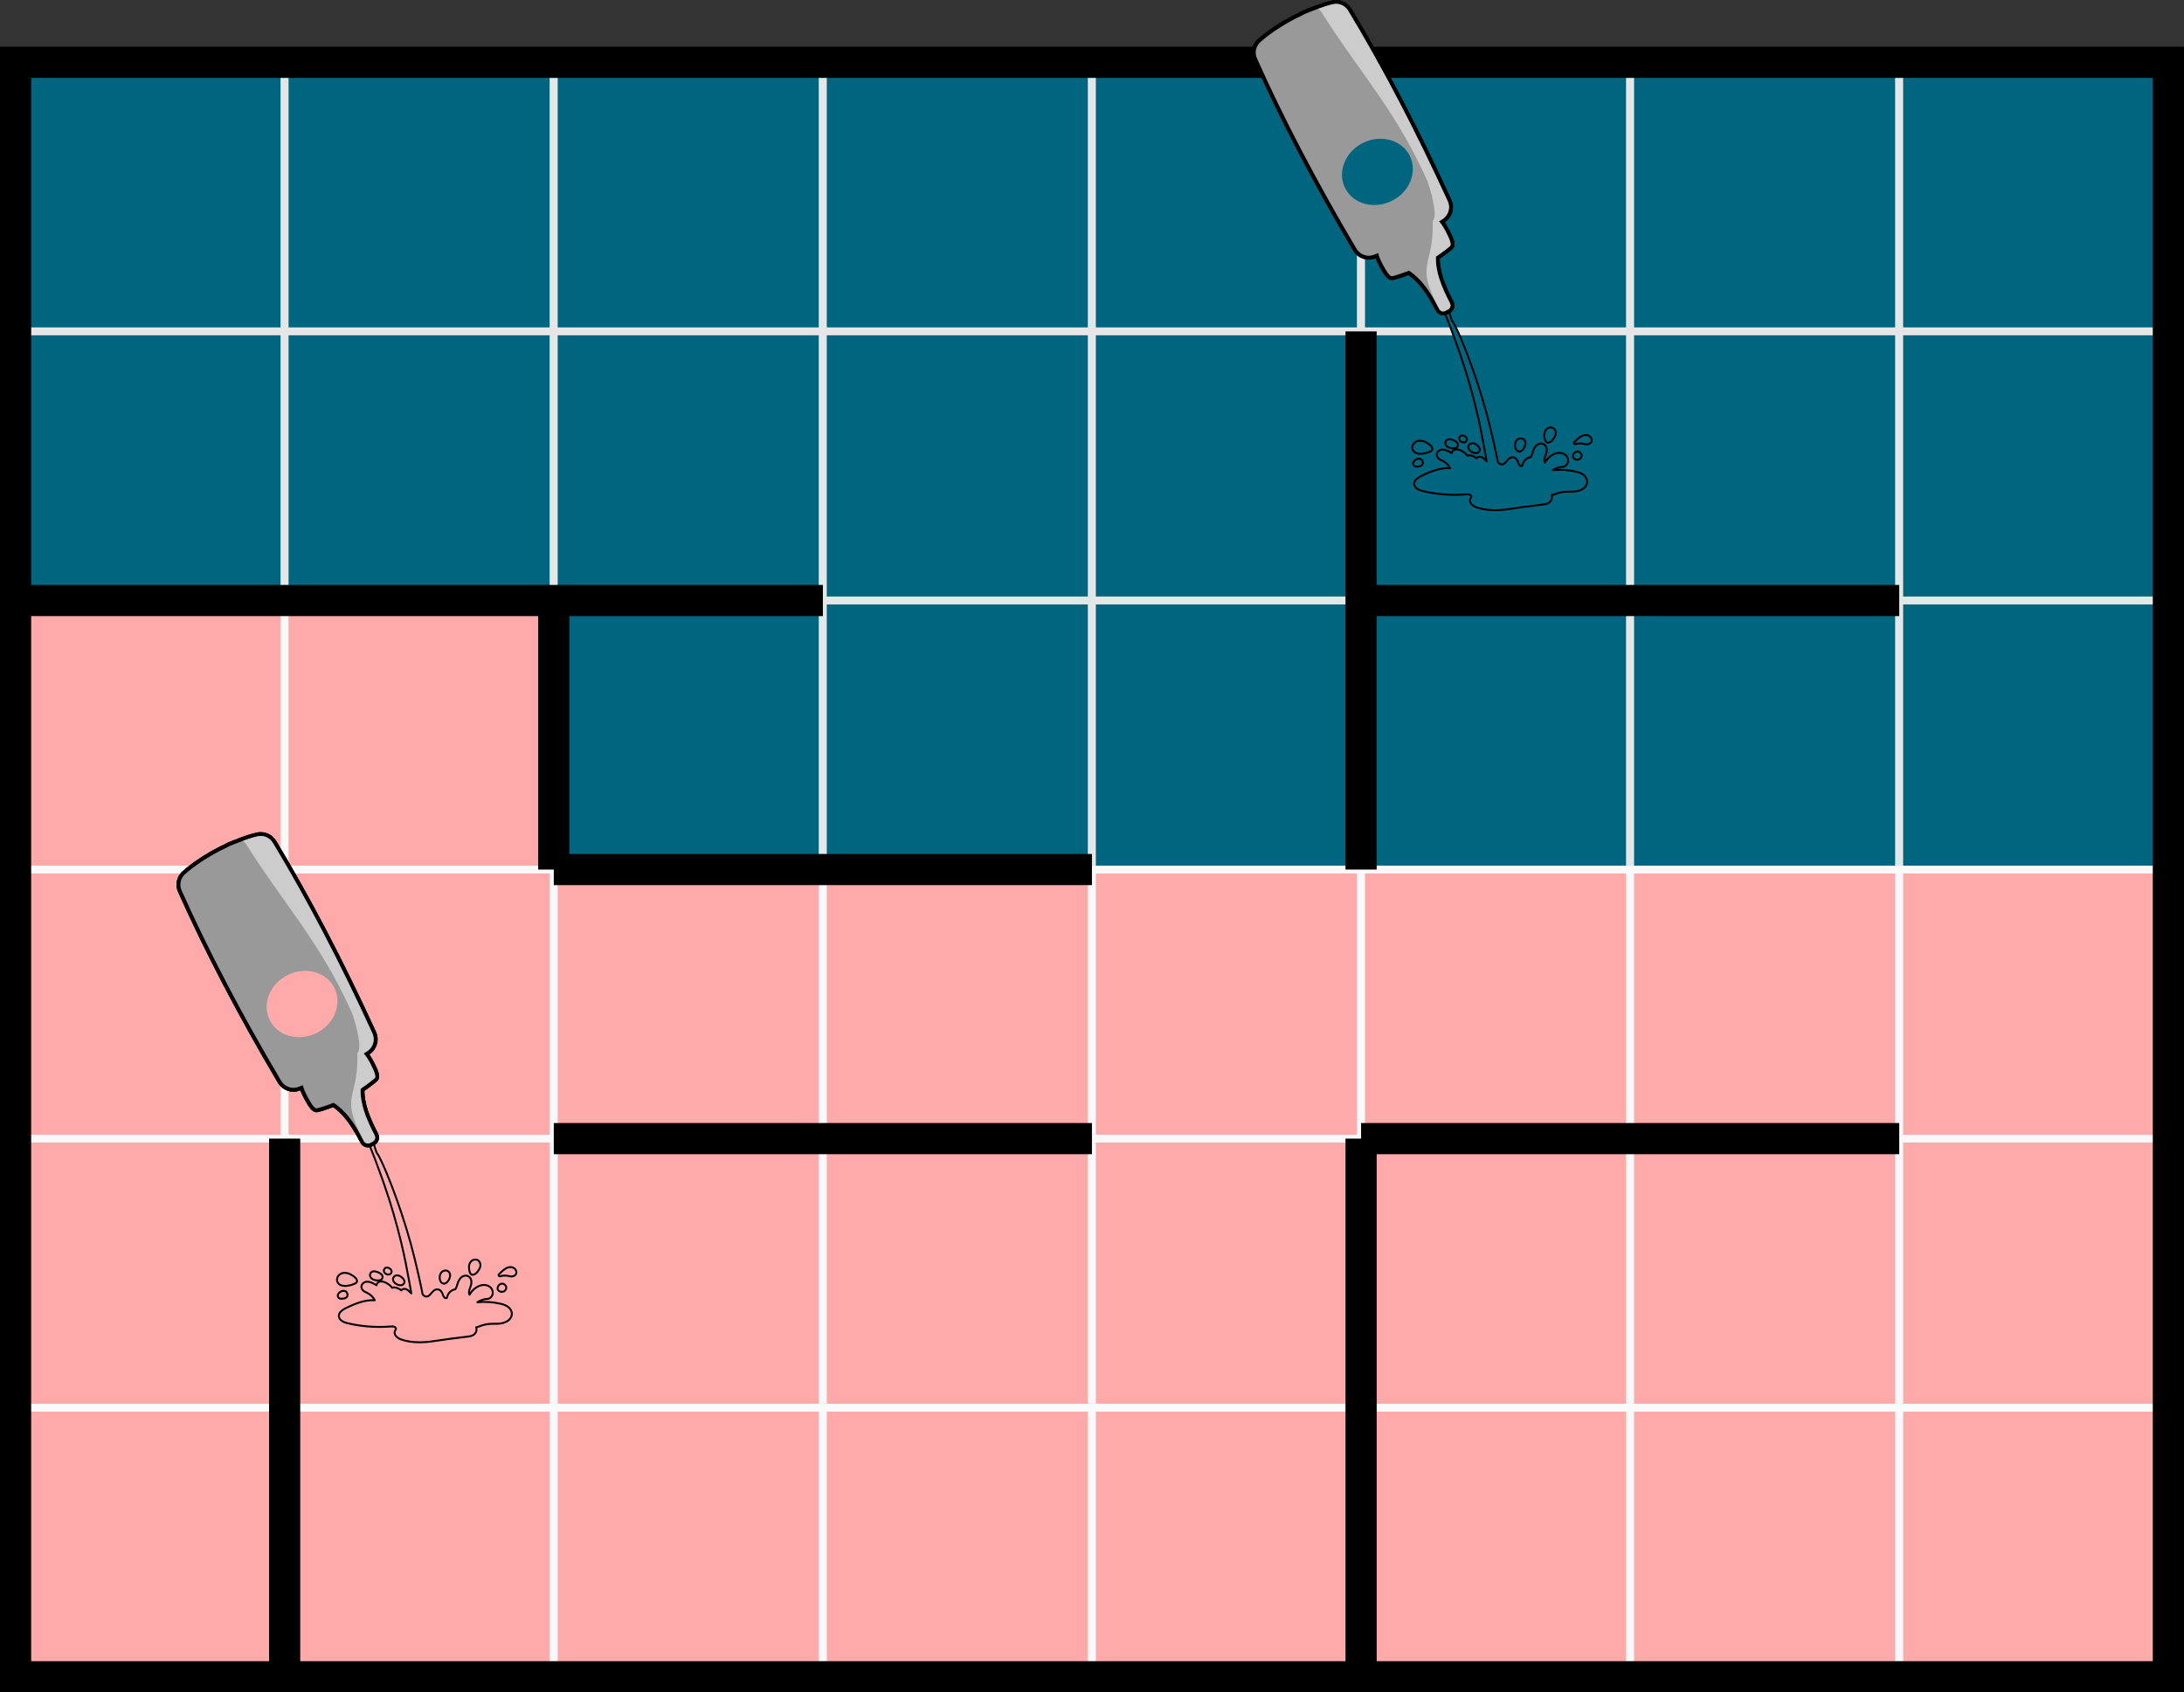 <?xml version="1.0" encoding="UTF-8" standalone="no"?>
<svg
   width="74.134mm"
   height="57.452mm"
   viewBox="0 0 74.134 57.452"
   version="1.1"
   id="svg4417"
   sodipodi:docname="answerC.svg"
   inkscape:version="1.1.2 (0a00cf5339, 2022-02-04)"
   xmlns:inkscape="http://www.inkscape.org/namespaces/inkscape"
   xmlns:sodipodi="http://sodipodi.sourceforge.net/DTD/sodipodi-0.dtd"
   xmlns="http://www.w3.org/2000/svg"
   xmlns:svg="http://www.w3.org/2000/svg"
   xmlns:rdf="http://www.w3.org/1999/02/22-rdf-syntax-ns#"
   xmlns:cc="http://creativecommons.org/ns#"
   xmlns:dc="http://purl.org/dc/elements/1.1/">
  <rect x="0" y="0" width="74.134" height="57.452" fill="#333333" stroke="none"/>
  <defs
     id="defs4411" />
  <sodipodi:namedview
     id="base"
     pagecolor="#ffffff"
     bordercolor="#666666"
     borderopacity="1.0"
     inkscape:pageopacity="0.0"
     inkscape:pageshadow="2"
     inkscape:zoom="2.1829236"
     inkscape:cx="140.17898"
     inkscape:cy="108.56999"
     inkscape:document-units="mm"
     inkscape:current-layer="layer1"
     inkscape:document-rotation="0"
     showgrid="false"
     inkscape:window-width="1366"
     inkscape:window-height="713"
     inkscape:window-x="0"
     inkscape:window-y="0"
     inkscape:window-maximized="1"
     inkscape:pagecheckerboard="0" />
  <g
     inkscape:label="Ebene 1"
     inkscape:groupmode="layer"
     id="layer1"
     transform="translate(13.217,-29.614)">
    <rect
       x="-12.688"
       y="31.73"
       class="st0"
       width="9.133"
       height="9.133"
       id="rect1628"
       style="fill:#006680;stroke:#e6e6e6;stroke-width:0.265;stroke-miterlimit:10" />
    <rect
       x="-3.555"
       y="31.73"
       class="st0"
       width="9.133"
       height="9.133"
       id="rect1630"
       style="fill:#006680;stroke:#e6e6e6;stroke-width:0.265;stroke-miterlimit:10" />
    <rect
       x="5.581"
       y="31.73"
       class="st0"
       width="9.133"
       height="9.133"
       id="rect1632"
       style="fill:#006680;stroke:#e6e6e6;stroke-width:0.265;stroke-miterlimit:10" />
    <rect
       x="14.715"
       y="31.73"
       class="st0"
       width="9.133"
       height="9.133"
       id="rect1634"
       style="fill:#006680;stroke:#e6e6e6;stroke-width:0.265;stroke-miterlimit:10" />
    <rect
       x="23.848"
       y="31.73"
       class="st0"
       width="9.133"
       height="9.133"
       id="rect1636"
       style="fill:#006680;stroke:#e6e6e6;stroke-width:0.265;stroke-miterlimit:10" />
    <rect
       x="32.984"
       y="31.73"
       class="st0"
       width="9.133"
       height="9.133"
       id="rect1638"
       style="fill:#006680;stroke:#e6e6e6;stroke-width:0.265;stroke-miterlimit:10" />
    <rect
       x="42.118"
       y="31.73"
       class="st0"
       width="9.133"
       height="9.133"
       id="rect1640"
       style="fill:#006680;stroke:#e6e6e6;stroke-width:0.265;stroke-miterlimit:10" />
    <rect
       x="51.251"
       y="31.73"
       class="st0"
       width="9.133"
       height="9.133"
       id="rect1642"
       style="fill:#006680;stroke:#e6e6e6;stroke-width:0.265;stroke-miterlimit:10" />
    <rect
       x="-12.688"
       y="40.864"
       class="st0"
       width="9.133"
       height="9.133"
       id="rect1644"
       style="fill:#006680;stroke:#e6e6e6;stroke-width:0.265;stroke-miterlimit:10" />
    <rect
       x="-3.555"
       y="40.864"
       class="st0"
       width="9.133"
       height="9.133"
       id="rect1646"
       style="fill:#006680;stroke:#e6e6e6;stroke-width:0.265;stroke-miterlimit:10" />
    <rect
       x="5.581"
       y="40.864"
       class="st0"
       width="9.133"
       height="9.133"
       id="rect1648"
       style="fill:#006680;stroke:#e6e6e6;stroke-width:0.265;stroke-miterlimit:10" />
    <rect
       x="14.715"
       y="40.864"
       class="st0"
       width="9.133"
       height="9.133"
       id="rect1650"
       style="fill:#006680;stroke:#e6e6e6;stroke-width:0.265;stroke-miterlimit:10" />
    <rect
       x="23.848"
       y="40.864"
       class="st0"
       width="9.133"
       height="9.133"
       id="rect1652"
       style="fill:#006680;stroke:#e6e6e6;stroke-width:0.265;stroke-miterlimit:10" />
    <rect
       x="32.984"
       y="40.864"
       class="st0"
       width="9.133"
       height="9.133"
       id="rect1654"
       style="fill:#006680;stroke:#e6e6e6;stroke-width:0.265;stroke-miterlimit:10" />
    <rect
       x="42.118"
       y="40.864"
       class="st0"
       width="9.133"
       height="9.133"
       id="rect1656"
       style="fill:#006680;stroke:#e6e6e6;stroke-width:0.265;stroke-miterlimit:10" />
    <rect
       x="51.251"
       y="40.864"
       class="st0"
       width="9.133"
       height="9.133"
       id="rect1658"
       style="fill:#006680;stroke:#e6e6e6;stroke-width:0.265;stroke-miterlimit:10" />
    <rect
       x="-12.688"
       y="50"
       class="st1"
       width="9.133"
       height="9.133"
       id="rect1660"
       style="fill:#ffaaaa;stroke:#f9f9f9;stroke-width:0.265;stroke-miterlimit:10" />
    <rect
       x="-3.555"
       y="50"
       class="st1"
       width="9.133"
       height="9.133"
       id="rect1662"
       style="fill:#ffaaaa;stroke:#f9f9f9;stroke-width:0.265;stroke-miterlimit:10" />
    <rect
       x="5.581"
       y="50"
       class="st0"
       width="9.133"
       height="9.133"
       id="rect1664"
       style="fill:#006680;stroke:#e6e6e6;stroke-width:0.265;stroke-miterlimit:10" />
    <rect
       x="14.715"
       y="50"
       class="st0"
       width="9.133"
       height="9.133"
       id="rect1666"
       style="fill:#006680;stroke:#e6e6e6;stroke-width:0.265;stroke-miterlimit:10" />
    <rect
       x="23.848"
       y="50"
       class="st0"
       width="9.133"
       height="9.133"
       id="rect1668"
       style="fill:#006680;stroke:#e6e6e6;stroke-width:0.265;stroke-miterlimit:10" />
    <rect
       x="32.984"
       y="50"
       class="st0"
       width="9.133"
       height="9.133"
       id="rect1670"
       style="fill:#006680;stroke:#e6e6e6;stroke-width:0.265;stroke-miterlimit:10" />
    <rect
       x="42.118"
       y="50"
       class="st0"
       width="9.133"
       height="9.133"
       id="rect1672"
       style="fill:#006680;stroke:#e6e6e6;stroke-width:0.265;stroke-miterlimit:10" />
    <rect
       x="51.251"
       y="50"
       class="st0"
       width="9.133"
       height="9.133"
       id="rect1674"
       style="fill:#006680;stroke:#e6e6e6;stroke-width:0.265;stroke-miterlimit:10" />
    <rect
       x="-12.688"
       y="59.133"
       class="st1"
       width="9.133"
       height="9.133"
       id="rect1676"
       style="fill:#ffaaaa;stroke:#f9f9f9;stroke-width:0.265;stroke-miterlimit:10" />
    <rect
       x="-3.555"
       y="59.133"
       class="st1"
       width="9.133"
       height="9.133"
       id="rect1678"
       style="fill:#ffaaaa;stroke:#f9f9f9;stroke-width:0.265;stroke-miterlimit:10" />
    <rect
       x="5.581"
       y="59.133"
       class="st1"
       width="9.133"
       height="9.133"
       id="rect1680"
       style="fill:#ffaaaa;stroke:#f9f9f9;stroke-width:0.265;stroke-miterlimit:10" />
    <rect
       x="14.715"
       y="59.133"
       class="st1"
       width="9.133"
       height="9.133"
       id="rect1682"
       style="fill:#ffaaaa;stroke:#f9f9f9;stroke-width:0.265;stroke-miterlimit:10" />
    <rect
       x="23.848"
       y="59.133"
       class="st1"
       width="9.133"
       height="9.133"
       id="rect1684"
       style="fill:#ffaaaa;stroke:#f9f9f9;stroke-width:0.265;stroke-miterlimit:10" />
    <rect
       x="32.984"
       y="59.133"
       class="st1"
       width="9.133"
       height="9.133"
       id="rect1686"
       style="fill:#ffaaaa;stroke:#f9f9f9;stroke-width:0.265;stroke-miterlimit:10" />
    <rect
       x="42.118"
       y="59.133"
       class="st1"
       width="9.133"
       height="9.133"
       id="rect1688"
       style="fill:#ffaaaa;stroke:#f9f9f9;stroke-width:0.265;stroke-miterlimit:10" />
    <rect
       x="51.251"
       y="59.133"
       class="st1"
       width="9.133"
       height="9.133"
       id="rect1690"
       style="fill:#ffaaaa;stroke:#f9f9f9;stroke-width:0.265;stroke-miterlimit:10" />
    <rect
       x="-12.688"
       y="68.267"
       class="st1"
       width="9.133"
       height="9.133"
       id="rect1692"
       style="fill:#ffaaaa;stroke:#f9f9f9;stroke-width:0.265;stroke-miterlimit:10" />
    <rect
       x="-3.555"
       y="68.267"
       class="st1"
       width="9.133"
       height="9.133"
       id="rect1694"
       style="fill:#ffaaaa;stroke:#f9f9f9;stroke-width:0.265;stroke-miterlimit:10" />
    <rect
       x="5.581"
       y="68.267"
       class="st1"
       width="9.133"
       height="9.133"
       id="rect1696"
       style="fill:#ffaaaa;stroke:#f9f9f9;stroke-width:0.265;stroke-miterlimit:10" />
    <rect
       x="14.715"
       y="68.267"
       class="st1"
       width="9.133"
       height="9.133"
       id="rect1698"
       style="fill:#ffaaaa;stroke:#f9f9f9;stroke-width:0.265;stroke-miterlimit:10" />
    <rect
       x="23.848"
       y="68.267"
       class="st1"
       width="9.133"
       height="9.133"
       id="rect1700"
       style="fill:#ffaaaa;stroke:#f9f9f9;stroke-width:0.265;stroke-miterlimit:10" />
    <rect
       x="32.984"
       y="68.267"
       class="st1"
       width="9.133"
       height="9.133"
       id="rect1702"
       style="fill:#ffaaaa;stroke:#f9f9f9;stroke-width:0.265;stroke-miterlimit:10" />
    <rect
       x="42.118"
       y="68.267"
       class="st1"
       width="9.133"
       height="9.133"
       id="rect1704"
       style="fill:#ffaaaa;stroke:#f9f9f9;stroke-width:0.265;stroke-miterlimit:10" />
    <rect
       x="51.251"
       y="68.267"
       class="st1"
       width="9.133"
       height="9.133"
       id="rect1706"
       style="fill:#ffaaaa;stroke:#f9f9f9;stroke-width:0.265;stroke-miterlimit:10" />
    <rect
       x="-12.688"
       y="77.403"
       class="st1"
       width="9.133"
       height="9.133"
       id="rect1708"
       style="fill:#ffaaaa;stroke:#f9f9f9;stroke-width:0.265;stroke-miterlimit:10" />
    <rect
       x="-3.555"
       y="77.403"
       class="st1"
       width="9.133"
       height="9.133"
       id="rect1710"
       style="fill:#ffaaaa;stroke:#f9f9f9;stroke-width:0.265;stroke-miterlimit:10" />
    <rect
       x="5.581"
       y="77.403"
       class="st1"
       width="9.133"
       height="9.133"
       id="rect1712"
       style="fill:#ffaaaa;stroke:#f9f9f9;stroke-width:0.265;stroke-miterlimit:10" />
    <rect
       x="14.715"
       y="77.403"
       class="st1"
       width="9.133"
       height="9.133"
       id="rect1714"
       style="fill:#ffaaaa;stroke:#f9f9f9;stroke-width:0.265;stroke-miterlimit:10" />
    <rect
       x="23.848"
       y="77.403"
       class="st1"
       width="9.133"
       height="9.133"
       id="rect1716"
       style="fill:#ffaaaa;stroke:#f9f9f9;stroke-width:0.265;stroke-miterlimit:10" />
    <rect
       x="32.984"
       y="77.403"
       class="st1"
       width="9.133"
       height="9.133"
       id="rect1718"
       style="fill:#ffaaaa;stroke:#f9f9f9;stroke-width:0.265;stroke-miterlimit:10" />
    <rect
       x="42.118"
       y="77.403"
       class="st1"
       width="9.133"
       height="9.133"
       id="rect1720"
       style="fill:#ffaaaa;stroke:#f9f9f9;stroke-width:0.265;stroke-miterlimit:10" />
    <rect
       x="51.251"
       y="77.403"
       class="st1"
       width="9.133"
       height="9.133"
       id="rect1722"
       style="fill:#ffaaaa;stroke:#f9f9f9;stroke-width:0.265;stroke-miterlimit:10" />
    <line
       class="st2"
       x1="-12.688"
       y1="50"
       x2="14.715"
       y2="50"
       id="line1724"
       style="fill:none;stroke:#000000;stroke-width:1.058;stroke-miterlimit:10" />
    <rect
       x="-12.688"
       y="31.73"
       class="st2"
       width="73.075"
       height="54.806"
       id="rect1726"
       style="fill:none;stroke:#000000;stroke-width:1.058;stroke-miterlimit:10" />
    <line
       class="st2"
       x1="32.984"
       y1="40.864"
       x2="32.984"
       y2="59.133"
       id="line1728"
       style="fill:none;stroke:#000000;stroke-width:1.058;stroke-miterlimit:10" />
    <line
       class="st2"
       x1="51.251"
       y1="50"
       x2="32.984"
       y2="50"
       id="line1730"
       style="fill:none;stroke:#000000;stroke-width:1.058;stroke-miterlimit:10" />
    <line
       class="st2"
       x1="5.581"
       y1="68.267"
       x2="23.848"
       y2="68.267"
       id="line1732"
       style="fill:none;stroke:#000000;stroke-width:1.058;stroke-miterlimit:10" />
    <line
       class="st2"
       x1="5.581"
       y1="59.133"
       x2="5.581"
       y2="50"
       id="line1734"
       style="fill:none;stroke:#000000;stroke-width:1.058;stroke-miterlimit:10" />
    <line
       class="st2"
       x1="23.848"
       y1="59.133"
       x2="5.581"
       y2="59.133"
       id="line1736"
       style="fill:none;stroke:#000000;stroke-width:1.058;stroke-miterlimit:10" />
    <line
       class="st2"
       x1="32.984"
       y1="68.267"
       x2="32.984"
       y2="86.536"
       id="line1738"
       style="fill:none;stroke:#000000;stroke-width:1.058;stroke-miterlimit:10" />
    <line
       class="st2"
       x1="32.984"
       y1="68.267"
       x2="51.251"
       y2="68.267"
       id="line1740"
       style="fill:none;stroke:#000000;stroke-width:1.058;stroke-miterlimit:10" />
    <line
       class="st2"
       x1="-3.555"
       y1="68.267"
       x2="-3.555"
       y2="86.536"
       id="line1742"
       style="fill:none;stroke:#000000;stroke-width:1.058;stroke-miterlimit:10" />
    <g
       id="g2682-8"
       transform="translate(-44.423,-76.396)">
      <g
         id="g3468"
         transform="translate(1.058,-1.587)">
        <path
           id="path780"
           style="fill:#006680;stroke-width:0.265"
           d="m 79.213,118.278 c 0,0 0.114,0.291 0.175,0.447 0.082,0.22 0.164,0.44 0.222,0.604 l 0.095,0.275 c 0.217,0.622 0.41,1.286 0.574,1.974 0.095,0.4 0.18,0.825 0.262,1.281 0.016,0.085 0.029,0.166 0.045,0.254 0.008,0.048 0.016,0.096 0.024,0.143 -0.016,-0.013 -0.034,-0.029 -0.05,-0.048 -0.011,-0.013 -0.024,-0.024 -0.037,-0.037 -0.05,-0.048 -0.097,-0.069 -0.15,-0.069 -0.037,0 -0.074,0.018 -0.098,0.048 0,0.003 -0.003,0.003 -0.003,0.005 -0.048,-0.04 -0.103,-0.069 -0.161,-0.087 -0.048,-0.016 -0.088,-0.019 -0.122,-0.011 -0.008,0.003 -0.018,0.005 -0.026,0.011 -0.069,-0.085 -0.159,-0.154 -0.259,-0.193 -0.029,-0.011 -0.074,-0.026 -0.121,-0.024 -0.053,0.003 -0.098,0.024 -0.127,0.061 -0.016,0.018 -0.024,0.042 -0.026,0.066 -0.042,-0.026 -0.087,-0.05 -0.132,-0.071 -0.064,-0.029 -0.14,-0.058 -0.22,-0.045 -0.082,0.013 -0.169,0.087 -0.161,0.18 0.003,0.05 0.034,0.103 0.087,0.14 0.029,0.021 0.058,0.034 0.087,0.048 0.011,0.005 0.024,0.011 0.035,0.016 0.103,0.053 0.19,0.138 0.246,0.241 -0.368,-0.016 -0.709,0.135 -1.003,0.278 -0.1,0.058 -0.211,0.127 -0.217,0.245 v 5.3e-4 c -0.005,0.119 0.101,0.211 0.288,0.256 0.476,0.114 0.966,0.151 1.453,0.114 0.053,-0.005 0.1,-0.008 0.14,0.008 0.032,0.013 0.061,0.045 0.056,0.074 -0.003,0.011 -0.008,0.021 -0.016,0.035 -0.008,0.013 -0.016,0.026 -0.021,0.042 -0.042,0.124 0.076,0.23 0.209,0.278 0.185,0.066 0.392,0.098 0.627,0.098 0.151,0 0.315,-0.013 0.492,-0.04 0.341,-0.05 0.707,-0.103 1.09,-0.146 h 0.008 c 0.093,-0.011 0.196,-0.021 0.272,-0.087 0.05,-0.042 0.08,-0.114 0.074,-0.182 -0.003,-0.018 -0.005,-0.037 -0.013,-0.053 0.058,-0.013 0.103,-0.029 0.146,-0.045 0.106,-0.04 0.214,-0.082 0.582,-0.077 0.103,0 0.207,-0.024 0.302,-0.071 0.111,-0.056 0.182,-0.158 0.182,-0.264 0,-0.093 -0.05,-0.182 -0.14,-0.246 -0.077,-0.053 -0.164,-0.08 -0.249,-0.099 -0.257,-0.058 -0.518,-0.073 -0.78,-0.05 0.09,-0.058 0.193,-0.098 0.302,-0.109 0.095,0.011 0.185,-0.066 0.211,-0.148 0.026,-0.082 -6.4e-5,-0.18 -0.064,-0.243 -0.058,-0.056 -0.143,-0.087 -0.23,-0.087 -0.074,0.003 -0.151,0.024 -0.227,0.069 -0.087,0.05 -0.164,0.12 -0.22,0.202 -0.013,0.021 -0.027,0.041 -0.04,0.062 -0.019,-0.037 -0.024,-0.09 -0.008,-0.15 0.008,-0.029 0.018,-0.059 0.029,-0.09 0.016,-0.042 0.032,-0.087 0.04,-0.135 0.013,-0.082 -0.003,-0.196 -0.096,-0.249 -0.085,-0.05 -0.193,-0.015 -0.256,0.045 -0.061,0.061 -0.093,0.14 -0.117,0.214 l -0.005,0.019 c -0.019,0.058 -0.037,0.114 -0.069,0.161 -0.082,0.011 -0.161,0.058 -0.217,0.132 -0.032,0.045 -0.056,0.1 -0.069,0.161 -0.003,0 -0.002,0.003 -0.005,0.003 -0.021,0.018 -0.061,0.003 -0.082,-0.021 -0.024,-0.024 -0.037,-0.058 -0.05,-0.095 -0.005,-0.011 -0.008,-0.024 -0.013,-0.035 -0.032,-0.077 -0.077,-0.122 -0.132,-0.137 -0.071,-0.021 -0.151,0.013 -0.217,0.09 -0.011,0.013 -0.021,0.027 -0.034,0.04 -0.029,0.037 -0.058,0.071 -0.095,0.092 -0.04,0.021 -0.093,0.021 -0.132,-0.003 -0.021,-0.011 -0.04,-0.029 -0.058,-0.048 -0.003,-0.003 -0.002,-0.003 -0.005,-0.005 -0.016,-0.079 -0.032,-0.161 -0.048,-0.241 -0.016,-0.074 -0.032,-0.145 -0.048,-0.217 -0.013,-0.061 -0.026,-0.125 -0.039,-0.183 -0.087,-0.386 -0.178,-0.754 -0.273,-1.103 -0.185,-0.661 -0.4,-1.312 -0.638,-1.934 l -0.114,-0.286 c -0.056,-0.146 -0.135,-0.326 -0.22,-0.516 l -0.071,-0.161 -0.204,-0.457 z m 3.556,3.829 c -0.045,0.003 -0.09,0.021 -0.124,0.053 -0.056,0.053 -0.085,0.132 -0.08,0.222 0.003,0.042 0.011,0.145 0.053,0.204 0.016,0.021 0.034,0.035 0.06,0.037 h 0.016 c 0.037,0 0.074,-0.021 0.098,-0.04 0.032,-0.018 0.056,-0.048 0.077,-0.08 0.034,-0.045 0.069,-0.1 0.082,-0.166 0.013,-0.074 -0.011,-0.151 -0.061,-0.193 -0.033,-0.028 -0.077,-0.04 -0.122,-0.037 z m 1.199,0.256 c -0.127,0.003 -0.233,0.098 -0.302,0.161 -0.013,0.011 -0.027,0.027 -0.042,0.042 -0.013,0.013 -0.027,0.029 -0.04,0.04 -0.016,0.013 -0.018,0.037 -0.008,0.053 0.008,0.013 0.021,0.019 0.037,0.019 0.005,0 0.01,2.7e-4 0.016,-0.003 0.069,-0.026 0.143,-0.032 0.249,-0.016 0.013,0.003 0.023,0.005 0.037,0.005 0.021,0.011 0.048,0.016 0.08,0.016 v 5.2e-4 c 0.058,0.003 0.106,-0.016 0.14,-0.048 0.026,-0.024 0.04,-0.056 0.04,-0.092 0,-0.042 -0.024,-0.09 -0.058,-0.125 -0.037,-0.034 -0.092,-0.053 -0.148,-0.053 z m -4.195,0.015 c -0.015,8e-4 -0.03,0.005 -0.044,0.012 h -5.29e-4 c -0.048,0.026 -0.066,0.09 -0.042,0.14 0.021,0.048 0.079,0.085 0.137,0.085 h 0.005 c 0.045,0 0.082,-0.021 0.101,-0.058 0.021,-0.042 0.01,-0.09 -0.029,-0.127 -0.032,-0.03 -0.081,-0.054 -0.128,-0.052 z m 2.011,0.1 c -0.033,-0.003 -0.067,0.004 -0.098,0.02 -0.05,0.026 -0.09,0.076 -0.106,0.14 -0.016,0.056 -0.016,0.164 0.035,0.23 0.024,0.034 0.058,0.053 0.098,0.056 h 0.006 c 0.119,0 0.198,-0.18 0.206,-0.252 0.008,-0.061 -0.013,-0.121 -0.053,-0.158 -0.024,-0.021 -0.055,-0.034 -0.088,-0.037 z m -2.465,0.03 c -0.037,0.005 -0.071,0.024 -0.092,0.053 -0.034,0.048 -0.029,0.116 0.01,0.166 0.029,0.034 0.069,0.059 0.127,0.074 0.021,0.005 0.066,0.016 0.116,0.016 0.04,0 0.079,-0.008 0.109,-0.029 0.026,-0.021 0.042,-0.05 0.045,-0.085 0.008,-0.122 -0.201,-0.183 -0.225,-0.188 -0.034,-0.008 -0.063,-0.011 -0.09,-0.008 z m -0.951,0.049 c -0.072,-0.003 -0.14,0.016 -0.189,0.055 -0.087,0.063 -0.116,0.18 -0.074,0.265 0.024,0.047 0.072,0.087 0.132,0.108 0.034,0.011 0.071,0.016 0.116,0.016 h 0.04 c 0.098,-0.005 0.191,-0.029 0.281,-0.071 l 0.013,-0.005 c 0.032,-0.013 0.096,-0.04 0.074,-0.119 -0.016,-0.053 -0.059,-0.092 -0.096,-0.121 -0.058,-0.042 -0.135,-0.095 -0.225,-0.116 -0.024,-0.006 -0.049,-0.01 -0.073,-0.011 z m 1.768,0.085 v 5.3e-4 c -0.055,-0.002 -0.111,0.022 -0.136,0.073 -0.024,0.048 -0.016,0.108 0.021,0.156 0.04,0.053 0.129,0.106 0.214,0.109 h 0.003 c 0.048,0 0.088,-0.019 0.114,-0.053 0.024,-0.029 0.029,-0.066 0.018,-0.103 -0.024,-0.079 -0.122,-0.154 -0.18,-0.172 -0.017,-0.006 -0.035,-0.009 -0.054,-0.01 z m 3.573,0.284 c -0.026,-0.004 -0.054,5.3e-4 -0.078,0.012 -0.053,0.026 -0.092,0.087 -0.095,0.143 0,0.045 0.024,0.082 0.066,0.103 0.024,0.013 0.053,0.019 0.08,0.019 0.019,0 0.034,-0.003 0.05,-0.008 0.045,-0.016 0.082,-0.053 0.095,-0.098 0.013,-0.05 -0.003,-0.103 -0.045,-0.137 -0.021,-0.018 -0.047,-0.03 -0.073,-0.034 z M 78.284,123.17 v 5.3e-4 c -0.058,0.009 -0.118,0.046 -0.15,0.096 -0.026,0.04 -0.029,0.085 -0.008,0.119 0.024,0.04 0.071,0.053 0.119,0.053 0.048,0 0.096,-0.014 0.122,-0.024 0.061,-0.024 0.09,-0.076 0.074,-0.14 -0.013,-0.058 -0.05,-0.095 -0.1,-0.103 -0.018,-0.003 -0.037,-0.003 -0.057,0 z"
           sodipodi:nodetypes="ccccscccccsccccccsccccccccccsscccccccscccccccccsccccsccccccccccccccccccccccccccccccccccccsccccsccccsccsccsccccccsccccccssscccccccscccccccscccccccccsccccccccccccsccccccccsccccccccscccc" />
        <path
           class="st4"
           d="m 72.936,109.021 c 0.294,-0.262 0.725,-0.55 1.151,-0.773 0.074,-0.04 0.151,-0.074 0.228,-0.111 0.093,-0.056 0.191,-0.095 0.294,-0.135 0.021,-0.008 0.042,-0.016 0.064,-0.024 0.249,-0.101 0.495,-0.185 0.709,-0.235 0.206,-0.05 0.418,0.037 0.529,0.22 1.167,1.937 2.273,4.051 3.379,6.464 0.101,0.217 0.029,0.471 -0.169,0.603 -0.042,0.029 -0.085,0.056 -0.13,0.085 0.061,0.053 0.14,0.172 0.238,0.357 0.146,0.28 0.193,0.442 0.135,0.482 -0.021,0.018 -0.198,0.172 -0.476,0.355 -0.016,0.516 0.18,1.008 0.479,1.585 0.04,0.077 0.011,0.169 -0.066,0.209 l -0.035,0.018 -0.055,0.029 c -0.077,0.04 -0.169,0.011 -0.209,-0.066 -0.304,-0.577 -0.595,-1.019 -1.029,-1.299 -0.31,0.124 -0.534,0.183 -0.564,0.188 -0.064,0.024 -0.169,-0.106 -0.318,-0.386 -0.098,-0.185 -0.151,-0.32 -0.159,-0.4 -0.05,0.021 -0.098,0.04 -0.146,0.058 -0.222,0.087 -0.471,0 -0.593,-0.206 -1.349,-2.283 -2.455,-4.397 -3.379,-6.461 -0.087,-0.191 -0.04,-0.415 0.122,-0.556 z"
           id="path764"
           style="font-variation-settings:normal;vector-effect:none;fill:none;fill-opacity:1;stroke:#000000;stroke-width:0.265;stroke-linecap:butt;stroke-linejoin:miter;stroke-miterlimit:10;stroke-dasharray:none;stroke-dashoffset:0;stroke-opacity:1;stop-color:#000000"
           sodipodi:nodetypes="ccccccccccccccccccccccccccc" />
        <path
           id="path780-6-9"
           style="fill:none;stroke:#000000;stroke-width:0.065;stroke-linecap:round;stroke-linejoin:round;stroke-miterlimit:4;stroke-dasharray:none"
           d="m 79.213,118.278 c 0.053,0.135 0.114,0.291 0.175,0.447 0.082,0.22 0.164,0.44 0.222,0.604 l 0.095,0.275 c 0.217,0.622 0.41,1.286 0.574,1.974 0.095,0.4 0.18,0.825 0.262,1.281 0.016,0.085 0.029,0.166 0.045,0.254 0.008,0.048 0.016,0.096 0.024,0.143 -0.016,-0.013 -0.034,-0.029 -0.05,-0.048 -0.011,-0.013 -0.024,-0.024 -0.037,-0.037 -0.05,-0.048 -0.097,-0.069 -0.15,-0.069 -0.037,0 -0.074,0.018 -0.098,0.048 0,0.003 -0.003,0.003 -0.003,0.005 -0.048,-0.04 -0.103,-0.069 -0.161,-0.087 -0.048,-0.016 -0.088,-0.019 -0.122,-0.011 -0.008,0.003 -0.018,0.005 -0.026,0.011 -0.069,-0.085 -0.159,-0.154 -0.259,-0.193 -0.029,-0.011 -0.074,-0.026 -0.121,-0.024 -0.053,0.003 -0.098,0.024 -0.127,0.061 -0.016,0.018 -0.024,0.042 -0.026,0.066 -0.042,-0.026 -0.087,-0.05 -0.132,-0.071 -0.064,-0.029 -0.14,-0.058 -0.22,-0.045 -0.082,0.013 -0.169,0.087 -0.161,0.18 0.003,0.05 0.034,0.103 0.087,0.14 0.029,0.021 0.058,0.034 0.087,0.048 0.011,0.005 0.024,0.011 0.035,0.016 0.103,0.053 0.19,0.138 0.246,0.241 -0.368,-0.016 -0.709,0.135 -1.003,0.278 -0.1,0.058 -0.211,0.127 -0.217,0.245 v 5.3e-4 c -0.005,0.119 0.101,0.211 0.288,0.256 0.476,0.114 0.966,0.151 1.453,0.114 0.053,-0.005 0.1,-0.008 0.14,0.008 0.032,0.013 0.061,0.045 0.056,0.074 -0.003,0.011 -0.008,0.021 -0.016,0.035 -0.008,0.013 -0.016,0.026 -0.021,0.042 -0.042,0.124 0.076,0.23 0.209,0.278 0.185,0.066 0.392,0.098 0.627,0.098 0.151,0 0.315,-0.013 0.492,-0.04 0.341,-0.05 0.707,-0.103 1.09,-0.146 h 0.008 c 0.093,-0.011 0.196,-0.021 0.272,-0.087 0.05,-0.042 0.08,-0.114 0.074,-0.182 -0.003,-0.018 -0.005,-0.037 -0.013,-0.053 0.058,-0.013 0.103,-0.029 0.146,-0.045 0.106,-0.04 0.214,-0.082 0.582,-0.077 0.103,0 0.207,-0.024 0.302,-0.071 0.111,-0.056 0.182,-0.158 0.182,-0.264 0,-0.093 -0.05,-0.182 -0.14,-0.246 -0.077,-0.053 -0.164,-0.08 -0.249,-0.099 -0.257,-0.058 -0.518,-0.073 -0.78,-0.05 0.09,-0.058 0.193,-0.098 0.302,-0.109 0.095,0.011 0.185,-0.066 0.211,-0.148 0.026,-0.082 -6.4e-5,-0.18 -0.064,-0.243 -0.058,-0.056 -0.143,-0.087 -0.23,-0.087 -0.074,0.003 -0.151,0.024 -0.227,0.069 -0.087,0.05 -0.164,0.12 -0.22,0.202 -0.013,0.021 -0.027,0.041 -0.04,0.062 -0.019,-0.037 -0.024,-0.09 -0.008,-0.15 0.008,-0.029 0.018,-0.059 0.029,-0.09 0.016,-0.042 0.032,-0.087 0.04,-0.135 0.013,-0.082 -0.003,-0.196 -0.096,-0.249 -0.085,-0.05 -0.193,-0.015 -0.256,0.045 -0.061,0.061 -0.093,0.14 -0.117,0.214 l -0.005,0.019 c -0.019,0.058 -0.037,0.114 -0.069,0.161 -0.082,0.011 -0.161,0.058 -0.217,0.132 -0.032,0.045 -0.056,0.1 -0.069,0.161 -0.003,0 -0.002,0.003 -0.005,0.003 -0.021,0.018 -0.061,0.003 -0.082,-0.021 -0.024,-0.024 -0.037,-0.058 -0.05,-0.095 -0.005,-0.011 -0.008,-0.024 -0.013,-0.035 -0.032,-0.077 -0.077,-0.122 -0.132,-0.137 -0.071,-0.021 -0.151,0.013 -0.217,0.09 -0.011,0.013 -0.021,0.027 -0.034,0.04 -0.029,0.037 -0.058,0.071 -0.095,0.092 -0.04,0.021 -0.093,0.021 -0.132,-0.003 -0.021,-0.011 -0.04,-0.029 -0.058,-0.048 -0.003,-0.003 -0.002,-0.003 -0.005,-0.005 -0.016,-0.079 -0.032,-0.161 -0.048,-0.241 -0.016,-0.074 -0.032,-0.145 -0.048,-0.217 -0.013,-0.061 -0.026,-0.125 -0.039,-0.183 -0.087,-0.386 -0.178,-0.754 -0.273,-1.103 -0.185,-0.661 -0.4,-1.312 -0.638,-1.934 l -0.114,-0.286 c -0.056,-0.146 -0.277,-0.689 -0.406,-0.856 l -0.089,-0.279 m 3.432,3.916 c -0.045,0.003 -0.09,0.021 -0.124,0.053 -0.056,0.053 -0.085,0.132 -0.08,0.222 0.003,0.042 0.011,0.145 0.053,0.204 0.016,0.021 0.034,0.035 0.06,0.037 h 0.016 c 0.037,0 0.074,-0.021 0.098,-0.04 0.032,-0.018 0.056,-0.048 0.077,-0.08 0.034,-0.045 0.069,-0.1 0.082,-0.166 0.013,-0.074 -0.011,-0.151 -0.061,-0.193 -0.033,-0.028 -0.077,-0.04 -0.122,-0.037 z m 1.199,0.256 c -0.127,0.003 -0.233,0.098 -0.302,0.161 -0.013,0.011 -0.027,0.027 -0.042,0.042 -0.013,0.013 -0.027,0.029 -0.04,0.04 -0.016,0.013 -0.018,0.037 -0.008,0.053 0.008,0.013 0.021,0.019 0.037,0.019 0.005,0 0.01,2.6e-4 0.016,-0.003 0.069,-0.026 0.143,-0.032 0.249,-0.016 0.013,0.003 0.023,0.005 0.037,0.005 0.021,0.011 0.048,0.016 0.08,0.016 v 5.3e-4 c 0.058,0.003 0.106,-0.016 0.14,-0.048 0.026,-0.024 0.04,-0.056 0.04,-0.092 0,-0.042 -0.024,-0.09 -0.058,-0.125 -0.037,-0.034 -0.092,-0.053 -0.148,-0.053 z m -4.195,0.015 c -0.015,7.9e-4 -0.03,0.005 -0.044,0.012 h -5.29e-4 c -0.048,0.026 -0.066,0.09 -0.042,0.14 0.021,0.048 0.079,0.085 0.137,0.085 h 0.005 c 0.045,0 0.082,-0.021 0.101,-0.058 0.021,-0.042 0.01,-0.09 -0.029,-0.127 -0.032,-0.03 -0.081,-0.054 -0.128,-0.052 z m 2.011,0.1 c -0.033,-0.003 -0.067,0.004 -0.098,0.02 -0.05,0.026 -0.09,0.076 -0.106,0.14 -0.016,0.056 -0.016,0.164 0.035,0.23 0.024,0.034 0.058,0.053 0.098,0.056 h 0.006 c 0.119,0 0.198,-0.18 0.206,-0.252 0.008,-0.061 -0.013,-0.121 -0.053,-0.158 -0.024,-0.021 -0.055,-0.034 -0.088,-0.037 z m -2.465,0.03 c -0.037,0.005 -0.071,0.024 -0.092,0.053 -0.034,0.048 -0.029,0.116 0.01,0.166 0.029,0.034 0.069,0.059 0.127,0.074 0.021,0.005 0.066,0.016 0.116,0.016 0.04,0 0.079,-0.008 0.109,-0.029 0.026,-0.021 0.042,-0.05 0.045,-0.085 0.008,-0.122 -0.201,-0.183 -0.225,-0.188 -0.034,-0.008 -0.063,-0.011 -0.09,-0.008 z m -0.951,0.049 c -0.072,-0.003 -0.14,0.016 -0.189,0.055 -0.087,0.063 -0.116,0.18 -0.074,0.265 0.024,0.047 0.072,0.087 0.132,0.108 0.034,0.011 0.071,0.016 0.116,0.016 h 0.04 c 0.098,-0.005 0.191,-0.029 0.281,-0.071 l 0.013,-0.005 c 0.032,-0.013 0.096,-0.04 0.074,-0.119 -0.016,-0.053 -0.059,-0.092 -0.096,-0.121 -0.058,-0.042 -0.135,-0.095 -0.225,-0.116 -0.024,-0.006 -0.049,-0.01 -0.073,-0.011 z m 1.768,0.085 v 5.3e-4 c -0.055,-0.002 -0.111,0.022 -0.136,0.073 -0.024,0.048 -0.016,0.108 0.021,0.156 0.04,0.053 0.129,0.106 0.214,0.109 h 0.003 c 0.048,0 0.088,-0.019 0.114,-0.053 0.024,-0.029 0.029,-0.066 0.018,-0.103 -0.024,-0.079 -0.122,-0.154 -0.18,-0.172 -0.017,-0.006 -0.035,-0.009 -0.054,-0.01 z m 3.573,0.284 c -0.026,-0.004 -0.054,5.3e-4 -0.078,0.012 -0.053,0.026 -0.092,0.087 -0.095,0.143 0,0.045 0.024,0.082 0.066,0.103 0.024,0.013 0.053,0.019 0.08,0.019 0.019,0 0.034,-0.003 0.05,-0.008 0.045,-0.016 0.082,-0.053 0.095,-0.098 0.013,-0.05 -0.003,-0.103 -0.045,-0.137 -0.021,-0.018 -0.047,-0.03 -0.073,-0.034 z m -5.426,0.244 v 5.3e-4 c -0.058,0.009 -0.118,0.046 -0.15,0.096 -0.026,0.04 -0.029,0.085 -0.008,0.119 0.024,0.04 0.071,0.053 0.119,0.053 0.048,0 0.096,-0.014 0.122,-0.024 0.061,-0.024 0.09,-0.076 0.074,-0.14 -0.013,-0.058 -0.05,-0.095 -0.1,-0.103 -0.018,-0.003 -0.037,-0.003 -0.057,0 z"
           sodipodi:nodetypes="ccccscccccsccccccsccccccccccsscccccccscccccccccsccccscccccccccccccccccccccccccccccccccccccccsccccccccsccsccccccscccccccssscccsccccsccssccccscccccccccscccccccccccccscccccccccscccccccccsccccc" />
        <path
           class="st4"
           d="m 72.936,109.021 c 0.294,-0.262 0.725,-0.55 1.151,-0.773 0.074,-0.04 0.151,-0.074 0.228,-0.111 0.093,-0.056 0.191,-0.095 0.294,-0.135 0.021,-0.008 0.042,-0.016 0.064,-0.024 0.249,-0.101 0.495,-0.185 0.709,-0.235 0.206,-0.05 0.418,0.037 0.529,0.22 1.167,1.937 2.273,4.051 3.379,6.464 0.101,0.217 0.029,0.471 -0.169,0.603 -0.042,0.029 -0.085,0.056 -0.13,0.085 0.061,0.053 0.14,0.172 0.238,0.357 0.146,0.28 0.193,0.442 0.135,0.482 -0.021,0.018 -0.198,0.172 -0.476,0.355 -0.016,0.516 0.18,1.008 0.479,1.585 0.04,0.077 0.011,0.169 -0.066,0.209 l -0.035,0.018 -0.055,0.029 c -0.077,0.04 -0.169,0.011 -0.209,-0.066 -0.304,-0.577 -0.595,-1.019 -1.029,-1.299 -0.31,0.124 -0.534,0.183 -0.564,0.188 -0.064,0.024 -0.169,-0.106 -0.318,-0.386 -0.098,-0.185 -0.151,-0.32 -0.159,-0.4 -0.05,0.021 -0.098,0.04 -0.146,0.058 -0.222,0.087 -0.471,0 -0.593,-0.206 -1.349,-2.283 -2.455,-4.397 -3.379,-6.461 -0.087,-0.191 -0.04,-0.415 0.122,-0.556 z"
           id="path764-0"
           style="font-variation-settings:normal;vector-effect:none;fill:none;fill-opacity:1;stroke:#000000;stroke-width:0.265;stroke-linecap:butt;stroke-linejoin:miter;stroke-miterlimit:10;stroke-dasharray:none;stroke-dashoffset:0;stroke-opacity:1;stop-color:#000000"
           sodipodi:nodetypes="ccccccccccccccccccccccccccc" />
        <path
           class="st4"
           d="m 72.936,109.021 c 0.294,-0.262 0.725,-0.55 1.151,-0.773 0.074,-0.04 0.151,-0.074 0.228,-0.111 0.093,-0.056 0.191,-0.095 0.294,-0.135 0.021,-0.008 0.042,-0.016 0.064,-0.024 0.249,-0.101 0.495,-0.185 0.709,-0.235 0.206,-0.05 0.418,0.037 0.529,0.22 1.167,1.937 2.273,4.051 3.379,6.464 0.101,0.217 0.029,0.471 -0.169,0.603 -0.042,0.029 -0.085,0.056 -0.13,0.085 0.061,0.053 0.14,0.172 0.238,0.357 0.146,0.28 0.193,0.442 0.135,0.482 -0.021,0.018 -0.198,0.172 -0.476,0.355 -0.016,0.516 0.18,1.008 0.479,1.585 0.04,0.077 0.011,0.169 -0.066,0.209 l -0.035,0.018 -0.055,0.029 c -0.077,0.04 -0.169,0.011 -0.209,-0.066 -0.304,-0.577 -0.595,-1.019 -1.029,-1.299 -0.31,0.124 -0.534,0.183 -0.564,0.188 -0.064,0.024 -0.169,-0.106 -0.318,-0.386 -0.098,-0.185 -0.151,-0.32 -0.159,-0.4 -0.05,0.021 -0.098,0.04 -0.146,0.058 -0.222,0.087 -0.471,0 -0.593,-0.206 -1.349,-2.283 -2.455,-4.397 -3.379,-6.461 -0.087,-0.191 -0.04,-0.415 0.122,-0.556 z"
           id="path764-8"
           style="font-variation-settings:normal;vector-effect:none;fill:#999999;fill-opacity:1;stroke:none;stroke-width:0.265;stroke-linecap:butt;stroke-linejoin:miter;stroke-miterlimit:10;stroke-dasharray:none;stroke-dashoffset:0;stroke-opacity:1;stop-color:#000000"
           sodipodi:nodetypes="ccccccccccccccccccccccccccc" />
        <path
           id="path764-9"
           style="fill:#cccccc;stroke:none;stroke-width:0.265;stroke-miterlimit:10"
           d="m 75.534,107.731 c -0.051,-0.004 -0.102,-1.7e-4 -0.154,0.012 -0.148,0.035 -0.314,0.09 -0.483,0.152 0.044,0.035 0.084,0.076 0.115,0.127 1.324,2.095 2.478,3.271 3.562,5.662 0.101,0.217 0.405,1.273 0.206,1.405 0.047,1.621 -0.631,1.395 0.219,2.994 0.04,0.077 0.133,0.106 0.209,0.066 l 0.055,-0.029 0.035,-0.019 c 0.077,-0.04 0.106,-0.132 0.066,-0.209 -0.299,-0.577 -0.495,-1.069 -0.479,-1.585 0.278,-0.183 0.455,-0.336 0.476,-0.354 0.058,-0.04 0.011,-0.201 -0.135,-0.482 -0.098,-0.185 -0.177,-0.304 -0.238,-0.357 0.045,-0.029 0.087,-0.056 0.129,-0.085 0.198,-0.132 0.27,-0.387 0.169,-0.604 -1.106,-2.413 -2.212,-4.527 -3.379,-6.464 -0.083,-0.137 -0.223,-0.22 -0.375,-0.232 z"
           sodipodi:nodetypes="scccccccccccccccccss" />
        <ellipse
           style="fill:#006680;stroke:none;stroke-width:0.068;stroke-linecap:round;stroke-linejoin:round;stroke-miterlimit:4;stroke-dasharray:none"
           id="path3309"
           cx="18.582"
           cy="135.778"
           rx="1.226"
           ry="1.099"
           transform="rotate(-26.343)" />
      </g>
      <g
         id="g3468-8"
         transform="translate(-35.443,26.661)">
        <path
           id="path780-67"
           style="fill:#ffaaaa;fill-opacity:1;stroke-width:0.265"
           d="m 79.213,118.278 c 0,0 0.114,0.291 0.175,0.447 0.082,0.22 0.164,0.44 0.222,0.604 l 0.095,0.275 c 0.217,0.622 0.41,1.286 0.574,1.974 0.095,0.4 0.18,0.825 0.262,1.281 0.016,0.085 0.029,0.166 0.045,0.254 0.008,0.048 0.016,0.096 0.024,0.143 -0.016,-0.013 -0.034,-0.029 -0.05,-0.048 -0.011,-0.013 -0.024,-0.024 -0.037,-0.037 -0.05,-0.048 -0.097,-0.069 -0.15,-0.069 -0.037,0 -0.074,0.018 -0.098,0.048 0,0.003 -0.003,0.003 -0.003,0.005 -0.048,-0.04 -0.103,-0.069 -0.161,-0.087 -0.048,-0.016 -0.088,-0.019 -0.122,-0.011 -0.008,0.003 -0.018,0.005 -0.026,0.011 -0.069,-0.085 -0.159,-0.154 -0.259,-0.193 -0.029,-0.011 -0.074,-0.026 -0.121,-0.024 -0.053,0.003 -0.098,0.024 -0.127,0.061 -0.016,0.018 -0.024,0.042 -0.026,0.066 -0.042,-0.026 -0.087,-0.05 -0.132,-0.071 -0.064,-0.029 -0.14,-0.058 -0.22,-0.045 -0.082,0.013 -0.169,0.087 -0.161,0.18 0.003,0.05 0.034,0.103 0.087,0.14 0.029,0.021 0.058,0.034 0.087,0.048 0.011,0.005 0.024,0.011 0.035,0.016 0.103,0.053 0.19,0.138 0.246,0.241 -0.368,-0.016 -0.709,0.135 -1.003,0.278 -0.1,0.058 -0.211,0.127 -0.217,0.245 v 5.3e-4 c -0.005,0.119 0.101,0.211 0.288,0.256 0.476,0.114 0.966,0.151 1.453,0.114 0.053,-0.005 0.1,-0.008 0.14,0.008 0.032,0.013 0.061,0.045 0.056,0.074 -0.003,0.011 -0.008,0.021 -0.016,0.035 -0.008,0.013 -0.016,0.026 -0.021,0.042 -0.042,0.124 0.076,0.23 0.209,0.278 0.185,0.066 0.392,0.098 0.627,0.098 0.151,0 0.315,-0.013 0.492,-0.04 0.341,-0.05 0.707,-0.103 1.09,-0.146 h 0.008 c 0.093,-0.011 0.196,-0.021 0.272,-0.087 0.05,-0.042 0.08,-0.114 0.074,-0.182 -0.003,-0.018 -0.005,-0.037 -0.013,-0.053 0.058,-0.013 0.103,-0.029 0.146,-0.045 0.106,-0.04 0.214,-0.082 0.582,-0.077 0.103,0 0.207,-0.024 0.302,-0.071 0.111,-0.056 0.182,-0.158 0.182,-0.264 0,-0.093 -0.05,-0.182 -0.14,-0.246 -0.077,-0.053 -0.164,-0.08 -0.249,-0.099 -0.257,-0.058 -0.518,-0.073 -0.78,-0.05 0.09,-0.058 0.193,-0.098 0.302,-0.109 0.095,0.011 0.185,-0.066 0.211,-0.148 0.026,-0.082 -6.4e-5,-0.18 -0.064,-0.243 -0.058,-0.056 -0.143,-0.087 -0.23,-0.087 -0.074,0.003 -0.151,0.024 -0.227,0.069 -0.087,0.05 -0.164,0.12 -0.22,0.202 -0.013,0.021 -0.027,0.041 -0.04,0.062 -0.019,-0.037 -0.024,-0.09 -0.008,-0.15 0.008,-0.029 0.018,-0.059 0.029,-0.09 0.016,-0.042 0.032,-0.087 0.04,-0.135 0.013,-0.082 -0.003,-0.196 -0.096,-0.249 -0.085,-0.05 -0.193,-0.015 -0.256,0.045 -0.061,0.061 -0.093,0.14 -0.117,0.214 l -0.005,0.019 c -0.019,0.058 -0.037,0.114 -0.069,0.161 -0.082,0.011 -0.161,0.058 -0.217,0.132 -0.032,0.045 -0.056,0.1 -0.069,0.161 -0.003,0 -0.002,0.003 -0.005,0.003 -0.021,0.018 -0.061,0.003 -0.082,-0.021 -0.024,-0.024 -0.037,-0.058 -0.05,-0.095 -0.005,-0.011 -0.008,-0.024 -0.013,-0.035 -0.032,-0.077 -0.077,-0.122 -0.132,-0.137 -0.071,-0.021 -0.151,0.013 -0.217,0.09 -0.011,0.013 -0.021,0.027 -0.034,0.04 -0.029,0.037 -0.058,0.071 -0.095,0.092 -0.04,0.021 -0.093,0.021 -0.132,-0.003 -0.021,-0.011 -0.04,-0.029 -0.058,-0.048 -0.003,-0.003 -0.002,-0.003 -0.005,-0.005 -0.016,-0.079 -0.032,-0.161 -0.048,-0.241 -0.016,-0.074 -0.032,-0.145 -0.048,-0.217 -0.013,-0.061 -0.026,-0.125 -0.039,-0.183 -0.087,-0.386 -0.178,-0.754 -0.273,-1.103 -0.185,-0.661 -0.4,-1.312 -0.638,-1.934 l -0.114,-0.286 c -0.056,-0.146 -0.135,-0.326 -0.22,-0.516 l -0.071,-0.161 -0.204,-0.457 z m 3.556,3.829 c -0.045,0.003 -0.09,0.021 -0.124,0.053 -0.056,0.053 -0.085,0.132 -0.08,0.222 0.003,0.042 0.011,0.145 0.053,0.204 0.016,0.021 0.034,0.035 0.06,0.037 h 0.016 c 0.037,0 0.074,-0.021 0.098,-0.04 0.032,-0.018 0.056,-0.048 0.077,-0.08 0.034,-0.045 0.069,-0.1 0.082,-0.166 0.013,-0.074 -0.011,-0.151 -0.061,-0.193 -0.033,-0.028 -0.077,-0.04 -0.122,-0.037 z m 1.199,0.256 c -0.127,0.003 -0.233,0.098 -0.302,0.161 -0.013,0.011 -0.027,0.027 -0.042,0.042 -0.013,0.013 -0.027,0.029 -0.04,0.04 -0.016,0.013 -0.018,0.037 -0.008,0.053 0.008,0.013 0.021,0.019 0.037,0.019 0.005,0 0.01,2.7e-4 0.016,-0.003 0.069,-0.026 0.143,-0.032 0.249,-0.016 0.013,0.003 0.023,0.005 0.037,0.005 0.021,0.011 0.048,0.016 0.08,0.016 v 5.2e-4 c 0.058,0.003 0.106,-0.016 0.14,-0.048 0.026,-0.024 0.04,-0.056 0.04,-0.092 0,-0.042 -0.024,-0.09 -0.058,-0.125 -0.037,-0.034 -0.092,-0.053 -0.148,-0.053 z m -4.195,0.015 c -0.015,8e-4 -0.03,0.005 -0.044,0.012 h -5.29e-4 c -0.048,0.026 -0.066,0.09 -0.042,0.14 0.021,0.048 0.079,0.085 0.137,0.085 h 0.005 c 0.045,0 0.082,-0.021 0.101,-0.058 0.021,-0.042 0.01,-0.09 -0.029,-0.127 -0.032,-0.03 -0.081,-0.054 -0.128,-0.052 z m 2.011,0.1 c -0.033,-0.003 -0.067,0.004 -0.098,0.02 -0.05,0.026 -0.09,0.076 -0.106,0.14 -0.016,0.056 -0.016,0.164 0.035,0.23 0.024,0.034 0.058,0.053 0.098,0.056 h 0.006 c 0.119,0 0.198,-0.18 0.206,-0.252 0.008,-0.061 -0.013,-0.121 -0.053,-0.158 -0.024,-0.021 -0.055,-0.034 -0.088,-0.037 z m -2.465,0.03 c -0.037,0.005 -0.071,0.024 -0.092,0.053 -0.034,0.048 -0.029,0.116 0.01,0.166 0.029,0.034 0.069,0.059 0.127,0.074 0.021,0.005 0.066,0.016 0.116,0.016 0.04,0 0.079,-0.008 0.109,-0.029 0.026,-0.021 0.042,-0.05 0.045,-0.085 0.008,-0.122 -0.201,-0.183 -0.225,-0.188 -0.034,-0.008 -0.063,-0.011 -0.09,-0.008 z m -0.951,0.049 c -0.072,-0.003 -0.14,0.016 -0.189,0.055 -0.087,0.063 -0.116,0.18 -0.074,0.265 0.024,0.047 0.072,0.087 0.132,0.108 0.034,0.011 0.071,0.016 0.116,0.016 h 0.04 c 0.098,-0.005 0.191,-0.029 0.281,-0.071 l 0.013,-0.005 c 0.032,-0.013 0.096,-0.04 0.074,-0.119 -0.016,-0.053 -0.059,-0.092 -0.096,-0.121 -0.058,-0.042 -0.135,-0.095 -0.225,-0.116 -0.024,-0.006 -0.049,-0.01 -0.073,-0.011 z m 1.768,0.085 v 5.3e-4 c -0.055,-0.002 -0.111,0.022 -0.136,0.073 -0.024,0.048 -0.016,0.108 0.021,0.156 0.04,0.053 0.129,0.106 0.214,0.109 h 0.003 c 0.048,0 0.088,-0.019 0.114,-0.053 0.024,-0.029 0.029,-0.066 0.018,-0.103 -0.024,-0.079 -0.122,-0.154 -0.18,-0.172 -0.017,-0.006 -0.035,-0.009 -0.054,-0.01 z m 3.573,0.284 c -0.026,-0.004 -0.054,5.3e-4 -0.078,0.012 -0.053,0.026 -0.092,0.087 -0.095,0.143 0,0.045 0.024,0.082 0.066,0.103 0.024,0.013 0.053,0.019 0.08,0.019 0.019,0 0.034,-0.003 0.05,-0.008 0.045,-0.016 0.082,-0.053 0.095,-0.098 0.013,-0.05 -0.003,-0.103 -0.045,-0.137 -0.021,-0.018 -0.047,-0.03 -0.073,-0.034 z M 78.284,123.17 v 5.3e-4 c -0.058,0.009 -0.118,0.046 -0.15,0.096 -0.026,0.04 -0.029,0.085 -0.008,0.119 0.024,0.04 0.071,0.053 0.119,0.053 0.048,0 0.096,-0.014 0.122,-0.024 0.061,-0.024 0.09,-0.076 0.074,-0.14 -0.013,-0.058 -0.05,-0.095 -0.1,-0.103 -0.018,-0.003 -0.037,-0.003 -0.057,0 z"
           sodipodi:nodetypes="ccccscccccsccccccsccccccccccsscccccccscccccccccsccccsccccccccccccccccccccccccccccccccccccsccccsccccsccsccsccccccsccccccssscccccccscccccccscccccccccsccccccccccccsccccccccsccccccccscccc" />
        <path
           class="st4"
           d="m 72.936,109.021 c 0.294,-0.262 0.725,-0.55 1.151,-0.773 0.074,-0.04 0.151,-0.074 0.228,-0.111 0.093,-0.056 0.191,-0.095 0.294,-0.135 0.021,-0.008 0.042,-0.016 0.064,-0.024 0.249,-0.101 0.495,-0.185 0.709,-0.235 0.206,-0.05 0.418,0.037 0.529,0.22 1.167,1.937 2.273,4.051 3.379,6.464 0.101,0.217 0.029,0.471 -0.169,0.603 -0.042,0.029 -0.085,0.056 -0.13,0.085 0.061,0.053 0.14,0.172 0.238,0.357 0.146,0.28 0.193,0.442 0.135,0.482 -0.021,0.018 -0.198,0.172 -0.476,0.355 -0.016,0.516 0.18,1.008 0.479,1.585 0.04,0.077 0.011,0.169 -0.066,0.209 l -0.035,0.018 -0.055,0.029 c -0.077,0.04 -0.169,0.011 -0.209,-0.066 -0.304,-0.577 -0.595,-1.019 -1.029,-1.299 -0.31,0.124 -0.534,0.183 -0.564,0.188 -0.064,0.024 -0.169,-0.106 -0.318,-0.386 -0.098,-0.185 -0.151,-0.32 -0.159,-0.4 -0.05,0.021 -0.098,0.04 -0.146,0.058 -0.222,0.087 -0.471,0 -0.593,-0.206 -1.349,-2.283 -2.455,-4.397 -3.379,-6.461 -0.087,-0.191 -0.04,-0.415 0.122,-0.556 z"
           id="path764-01"
           style="font-variation-settings:normal;vector-effect:none;fill:none;fill-opacity:1;stroke:#000000;stroke-width:0.265;stroke-linecap:butt;stroke-linejoin:miter;stroke-miterlimit:10;stroke-dasharray:none;stroke-dashoffset:0;stroke-opacity:1;stop-color:#000000"
           sodipodi:nodetypes="ccccccccccccccccccccccccccc" />
        <path
           id="path780-6-9-9"
           style="fill:none;stroke:#000000;stroke-width:0.065;stroke-linecap:round;stroke-linejoin:round;stroke-miterlimit:4;stroke-dasharray:none"
           d="m 79.213,118.278 c 0.053,0.135 0.114,0.291 0.175,0.447 0.082,0.22 0.164,0.44 0.222,0.604 l 0.095,0.275 c 0.217,0.622 0.41,1.286 0.574,1.974 0.095,0.4 0.18,0.825 0.262,1.281 0.016,0.085 0.029,0.166 0.045,0.254 0.008,0.048 0.016,0.096 0.024,0.143 -0.016,-0.013 -0.034,-0.029 -0.05,-0.048 -0.011,-0.013 -0.024,-0.024 -0.037,-0.037 -0.05,-0.048 -0.097,-0.069 -0.15,-0.069 -0.037,0 -0.074,0.018 -0.098,0.048 0,0.003 -0.003,0.003 -0.003,0.005 -0.048,-0.04 -0.103,-0.069 -0.161,-0.087 -0.048,-0.016 -0.088,-0.019 -0.122,-0.011 -0.008,0.003 -0.018,0.005 -0.026,0.011 -0.069,-0.085 -0.159,-0.154 -0.259,-0.193 -0.029,-0.011 -0.074,-0.026 -0.121,-0.024 -0.053,0.003 -0.098,0.024 -0.127,0.061 -0.016,0.018 -0.024,0.042 -0.026,0.066 -0.042,-0.026 -0.087,-0.05 -0.132,-0.071 -0.064,-0.029 -0.14,-0.058 -0.22,-0.045 -0.082,0.013 -0.169,0.087 -0.161,0.18 0.003,0.05 0.034,0.103 0.087,0.14 0.029,0.021 0.058,0.034 0.087,0.048 0.011,0.005 0.024,0.011 0.035,0.016 0.103,0.053 0.19,0.138 0.246,0.241 -0.368,-0.016 -0.709,0.135 -1.003,0.278 -0.1,0.058 -0.211,0.127 -0.217,0.245 v 5.3e-4 c -0.005,0.119 0.101,0.211 0.288,0.256 0.476,0.114 0.966,0.151 1.453,0.114 0.053,-0.005 0.1,-0.008 0.14,0.008 0.032,0.013 0.061,0.045 0.056,0.074 -0.003,0.011 -0.008,0.021 -0.016,0.035 -0.008,0.013 -0.016,0.026 -0.021,0.042 -0.042,0.124 0.076,0.23 0.209,0.278 0.185,0.066 0.392,0.098 0.627,0.098 0.151,0 0.315,-0.013 0.492,-0.04 0.341,-0.05 0.707,-0.103 1.09,-0.146 h 0.008 c 0.093,-0.011 0.196,-0.021 0.272,-0.087 0.05,-0.042 0.08,-0.114 0.074,-0.182 -0.003,-0.018 -0.005,-0.037 -0.013,-0.053 0.058,-0.013 0.103,-0.029 0.146,-0.045 0.106,-0.04 0.214,-0.082 0.582,-0.077 0.103,0 0.207,-0.024 0.302,-0.071 0.111,-0.056 0.182,-0.158 0.182,-0.264 0,-0.093 -0.05,-0.182 -0.14,-0.246 -0.077,-0.053 -0.164,-0.08 -0.249,-0.099 -0.257,-0.058 -0.518,-0.073 -0.78,-0.05 0.09,-0.058 0.193,-0.098 0.302,-0.109 0.095,0.011 0.185,-0.066 0.211,-0.148 0.026,-0.082 -6.4e-5,-0.18 -0.064,-0.243 -0.058,-0.056 -0.143,-0.087 -0.23,-0.087 -0.074,0.003 -0.151,0.024 -0.227,0.069 -0.087,0.05 -0.164,0.12 -0.22,0.202 -0.013,0.021 -0.027,0.041 -0.04,0.062 -0.019,-0.037 -0.024,-0.09 -0.008,-0.15 0.008,-0.029 0.018,-0.059 0.029,-0.09 0.016,-0.042 0.032,-0.087 0.04,-0.135 0.013,-0.082 -0.003,-0.196 -0.096,-0.249 -0.085,-0.05 -0.193,-0.015 -0.256,0.045 -0.061,0.061 -0.093,0.14 -0.117,0.214 l -0.005,0.019 c -0.019,0.058 -0.037,0.114 -0.069,0.161 -0.082,0.011 -0.161,0.058 -0.217,0.132 -0.032,0.045 -0.056,0.1 -0.069,0.161 -0.003,0 -0.002,0.003 -0.005,0.003 -0.021,0.018 -0.061,0.003 -0.082,-0.021 -0.024,-0.024 -0.037,-0.058 -0.05,-0.095 -0.005,-0.011 -0.008,-0.024 -0.013,-0.035 -0.032,-0.077 -0.077,-0.122 -0.132,-0.137 -0.071,-0.021 -0.151,0.013 -0.217,0.09 -0.011,0.013 -0.021,0.027 -0.034,0.04 -0.029,0.037 -0.058,0.071 -0.095,0.092 -0.04,0.021 -0.093,0.021 -0.132,-0.003 -0.021,-0.011 -0.04,-0.029 -0.058,-0.048 -0.003,-0.003 -0.002,-0.003 -0.005,-0.005 -0.016,-0.079 -0.032,-0.161 -0.048,-0.241 -0.016,-0.074 -0.032,-0.145 -0.048,-0.217 -0.013,-0.061 -0.026,-0.125 -0.039,-0.183 -0.087,-0.386 -0.178,-0.754 -0.273,-1.103 -0.185,-0.661 -0.4,-1.312 -0.638,-1.934 l -0.114,-0.286 c -0.056,-0.146 -0.277,-0.689 -0.406,-0.856 l -0.089,-0.279 m 3.432,3.916 c -0.045,0.003 -0.09,0.021 -0.124,0.053 -0.056,0.053 -0.085,0.132 -0.08,0.222 0.003,0.042 0.011,0.145 0.053,0.204 0.016,0.021 0.034,0.035 0.06,0.037 h 0.016 c 0.037,0 0.074,-0.021 0.098,-0.04 0.032,-0.018 0.056,-0.048 0.077,-0.08 0.034,-0.045 0.069,-0.1 0.082,-0.166 0.013,-0.074 -0.011,-0.151 -0.061,-0.193 -0.033,-0.028 -0.077,-0.04 -0.122,-0.037 z m 1.199,0.256 c -0.127,0.003 -0.233,0.098 -0.302,0.161 -0.013,0.011 -0.027,0.027 -0.042,0.042 -0.013,0.013 -0.027,0.029 -0.04,0.04 -0.016,0.013 -0.018,0.037 -0.008,0.053 0.008,0.013 0.021,0.019 0.037,0.019 0.005,0 0.01,2.6e-4 0.016,-0.003 0.069,-0.026 0.143,-0.032 0.249,-0.016 0.013,0.003 0.023,0.005 0.037,0.005 0.021,0.011 0.048,0.016 0.08,0.016 v 5.3e-4 c 0.058,0.003 0.106,-0.016 0.14,-0.048 0.026,-0.024 0.04,-0.056 0.04,-0.092 0,-0.042 -0.024,-0.09 -0.058,-0.125 -0.037,-0.034 -0.092,-0.053 -0.148,-0.053 z m -4.195,0.015 c -0.015,7.9e-4 -0.03,0.005 -0.044,0.012 h -5.29e-4 c -0.048,0.026 -0.066,0.09 -0.042,0.14 0.021,0.048 0.079,0.085 0.137,0.085 h 0.005 c 0.045,0 0.082,-0.021 0.101,-0.058 0.021,-0.042 0.01,-0.09 -0.029,-0.127 -0.032,-0.03 -0.081,-0.054 -0.128,-0.052 z m 2.011,0.1 c -0.033,-0.003 -0.067,0.004 -0.098,0.02 -0.05,0.026 -0.09,0.076 -0.106,0.14 -0.016,0.056 -0.016,0.164 0.035,0.23 0.024,0.034 0.058,0.053 0.098,0.056 h 0.006 c 0.119,0 0.198,-0.18 0.206,-0.252 0.008,-0.061 -0.013,-0.121 -0.053,-0.158 -0.024,-0.021 -0.055,-0.034 -0.088,-0.037 z m -2.465,0.03 c -0.037,0.005 -0.071,0.024 -0.092,0.053 -0.034,0.048 -0.029,0.116 0.01,0.166 0.029,0.034 0.069,0.059 0.127,0.074 0.021,0.005 0.066,0.016 0.116,0.016 0.04,0 0.079,-0.008 0.109,-0.029 0.026,-0.021 0.042,-0.05 0.045,-0.085 0.008,-0.122 -0.201,-0.183 -0.225,-0.188 -0.034,-0.008 -0.063,-0.011 -0.09,-0.008 z m -0.951,0.049 c -0.072,-0.003 -0.14,0.016 -0.189,0.055 -0.087,0.063 -0.116,0.18 -0.074,0.265 0.024,0.047 0.072,0.087 0.132,0.108 0.034,0.011 0.071,0.016 0.116,0.016 h 0.04 c 0.098,-0.005 0.191,-0.029 0.281,-0.071 l 0.013,-0.005 c 0.032,-0.013 0.096,-0.04 0.074,-0.119 -0.016,-0.053 -0.059,-0.092 -0.096,-0.121 -0.058,-0.042 -0.135,-0.095 -0.225,-0.116 -0.024,-0.006 -0.049,-0.01 -0.073,-0.011 z m 1.768,0.085 v 5.3e-4 c -0.055,-0.002 -0.111,0.022 -0.136,0.073 -0.024,0.048 -0.016,0.108 0.021,0.156 0.04,0.053 0.129,0.106 0.214,0.109 h 0.003 c 0.048,0 0.088,-0.019 0.114,-0.053 0.024,-0.029 0.029,-0.066 0.018,-0.103 -0.024,-0.079 -0.122,-0.154 -0.18,-0.172 -0.017,-0.006 -0.035,-0.009 -0.054,-0.01 z m 3.573,0.284 c -0.026,-0.004 -0.054,5.3e-4 -0.078,0.012 -0.053,0.026 -0.092,0.087 -0.095,0.143 0,0.045 0.024,0.082 0.066,0.103 0.024,0.013 0.053,0.019 0.08,0.019 0.019,0 0.034,-0.003 0.05,-0.008 0.045,-0.016 0.082,-0.053 0.095,-0.098 0.013,-0.05 -0.003,-0.103 -0.045,-0.137 -0.021,-0.018 -0.047,-0.03 -0.073,-0.034 z m -5.426,0.244 v 5.3e-4 c -0.058,0.009 -0.118,0.046 -0.15,0.096 -0.026,0.04 -0.029,0.085 -0.008,0.119 0.024,0.04 0.071,0.053 0.119,0.053 0.048,0 0.096,-0.014 0.122,-0.024 0.061,-0.024 0.09,-0.076 0.074,-0.14 -0.013,-0.058 -0.05,-0.095 -0.1,-0.103 -0.018,-0.003 -0.037,-0.003 -0.057,0 z"
           sodipodi:nodetypes="ccccscccccsccccccsccccccccccsscccccccscccccccccsccccscccccccccccccccccccccccccccccccccccccccsccccccccsccsccccccscccccccssscccsccccsccssccccscccccccccscccccccccccccscccccccccscccccccccsccccc" />
        <path
           class="st4"
           d="m 72.936,109.021 c 0.294,-0.262 0.725,-0.55 1.151,-0.773 0.074,-0.04 0.151,-0.074 0.228,-0.111 0.093,-0.056 0.191,-0.095 0.294,-0.135 0.021,-0.008 0.042,-0.016 0.064,-0.024 0.249,-0.101 0.495,-0.185 0.709,-0.235 0.206,-0.05 0.418,0.037 0.529,0.22 1.167,1.937 2.273,4.051 3.379,6.464 0.101,0.217 0.029,0.471 -0.169,0.603 -0.042,0.029 -0.085,0.056 -0.13,0.085 0.061,0.053 0.14,0.172 0.238,0.357 0.146,0.28 0.193,0.442 0.135,0.482 -0.021,0.018 -0.198,0.172 -0.476,0.355 -0.016,0.516 0.18,1.008 0.479,1.585 0.04,0.077 0.011,0.169 -0.066,0.209 l -0.035,0.018 -0.055,0.029 c -0.077,0.04 -0.169,0.011 -0.209,-0.066 -0.304,-0.577 -0.595,-1.019 -1.029,-1.299 -0.31,0.124 -0.534,0.183 -0.564,0.188 -0.064,0.024 -0.169,-0.106 -0.318,-0.386 -0.098,-0.185 -0.151,-0.32 -0.159,-0.4 -0.05,0.021 -0.098,0.04 -0.146,0.058 -0.222,0.087 -0.471,0 -0.593,-0.206 -1.349,-2.283 -2.455,-4.397 -3.379,-6.461 -0.087,-0.191 -0.04,-0.415 0.122,-0.556 z"
           id="path764-0-2"
           style="font-variation-settings:normal;vector-effect:none;fill:none;fill-opacity:1;stroke:#000000;stroke-width:0.265;stroke-linecap:butt;stroke-linejoin:miter;stroke-miterlimit:10;stroke-dasharray:none;stroke-dashoffset:0;stroke-opacity:1;stop-color:#000000"
           sodipodi:nodetypes="ccccccccccccccccccccccccccc" />
        <path
           class="st4"
           d="m 72.936,109.021 c 0.294,-0.262 0.725,-0.55 1.151,-0.773 0.074,-0.04 0.151,-0.074 0.228,-0.111 0.093,-0.056 0.191,-0.095 0.294,-0.135 0.021,-0.008 0.042,-0.016 0.064,-0.024 0.249,-0.101 0.495,-0.185 0.709,-0.235 0.206,-0.05 0.418,0.037 0.529,0.22 1.167,1.937 2.273,4.051 3.379,6.464 0.101,0.217 0.029,0.471 -0.169,0.603 -0.042,0.029 -0.085,0.056 -0.13,0.085 0.061,0.053 0.14,0.172 0.238,0.357 0.146,0.28 0.193,0.442 0.135,0.482 -0.021,0.018 -0.198,0.172 -0.476,0.355 -0.016,0.516 0.18,1.008 0.479,1.585 0.04,0.077 0.011,0.169 -0.066,0.209 l -0.035,0.018 -0.055,0.029 c -0.077,0.04 -0.169,0.011 -0.209,-0.066 -0.304,-0.577 -0.595,-1.019 -1.029,-1.299 -0.31,0.124 -0.534,0.183 -0.564,0.188 -0.064,0.024 -0.169,-0.106 -0.318,-0.386 -0.098,-0.185 -0.151,-0.32 -0.159,-0.4 -0.05,0.021 -0.098,0.04 -0.146,0.058 -0.222,0.087 -0.471,0 -0.593,-0.206 -1.349,-2.283 -2.455,-4.397 -3.379,-6.461 -0.087,-0.191 -0.04,-0.415 0.122,-0.556 z"
           id="path764-8-9"
           style="font-variation-settings:normal;vector-effect:none;fill:#999999;fill-opacity:1;stroke:none;stroke-width:0.265;stroke-linecap:butt;stroke-linejoin:miter;stroke-miterlimit:10;stroke-dasharray:none;stroke-dashoffset:0;stroke-opacity:1;stop-color:#000000"
           sodipodi:nodetypes="ccccccccccccccccccccccccccc" />
        <path
           id="path764-9-4"
           style="fill:#cccccc;stroke:none;stroke-width:0.265;stroke-miterlimit:10"
           d="m 75.534,107.731 c -0.051,-0.004 -0.102,-1.7e-4 -0.154,0.012 -0.148,0.035 -0.314,0.09 -0.483,0.152 0.044,0.035 0.084,0.076 0.115,0.127 1.324,2.095 2.478,3.271 3.562,5.662 0.101,0.217 0.405,1.273 0.206,1.405 0.047,1.621 -0.631,1.395 0.219,2.994 0.04,0.077 0.133,0.106 0.209,0.066 l 0.055,-0.029 0.035,-0.019 c 0.077,-0.04 0.106,-0.132 0.066,-0.209 -0.299,-0.577 -0.495,-1.069 -0.479,-1.585 0.278,-0.183 0.455,-0.336 0.476,-0.354 0.058,-0.04 0.011,-0.201 -0.135,-0.482 -0.098,-0.185 -0.177,-0.304 -0.238,-0.357 0.045,-0.029 0.087,-0.056 0.129,-0.085 0.198,-0.132 0.27,-0.387 0.169,-0.604 -1.106,-2.413 -2.212,-4.527 -3.379,-6.464 -0.083,-0.137 -0.223,-0.22 -0.375,-0.232 z"
           sodipodi:nodetypes="scccccccccccccccccss" />
        <ellipse
           style="fill:#ffaaaa;fill-opacity:1;stroke:none;stroke-width:0.068;stroke-linecap:round;stroke-linejoin:round;stroke-miterlimit:4;stroke-dasharray:none"
           id="path3309-7"
           cx="18.582"
           cy="135.778"
           rx="1.226"
           ry="1.099"
           transform="rotate(-26.343)" />
      </g>
    </g>
  </g>
</svg>

